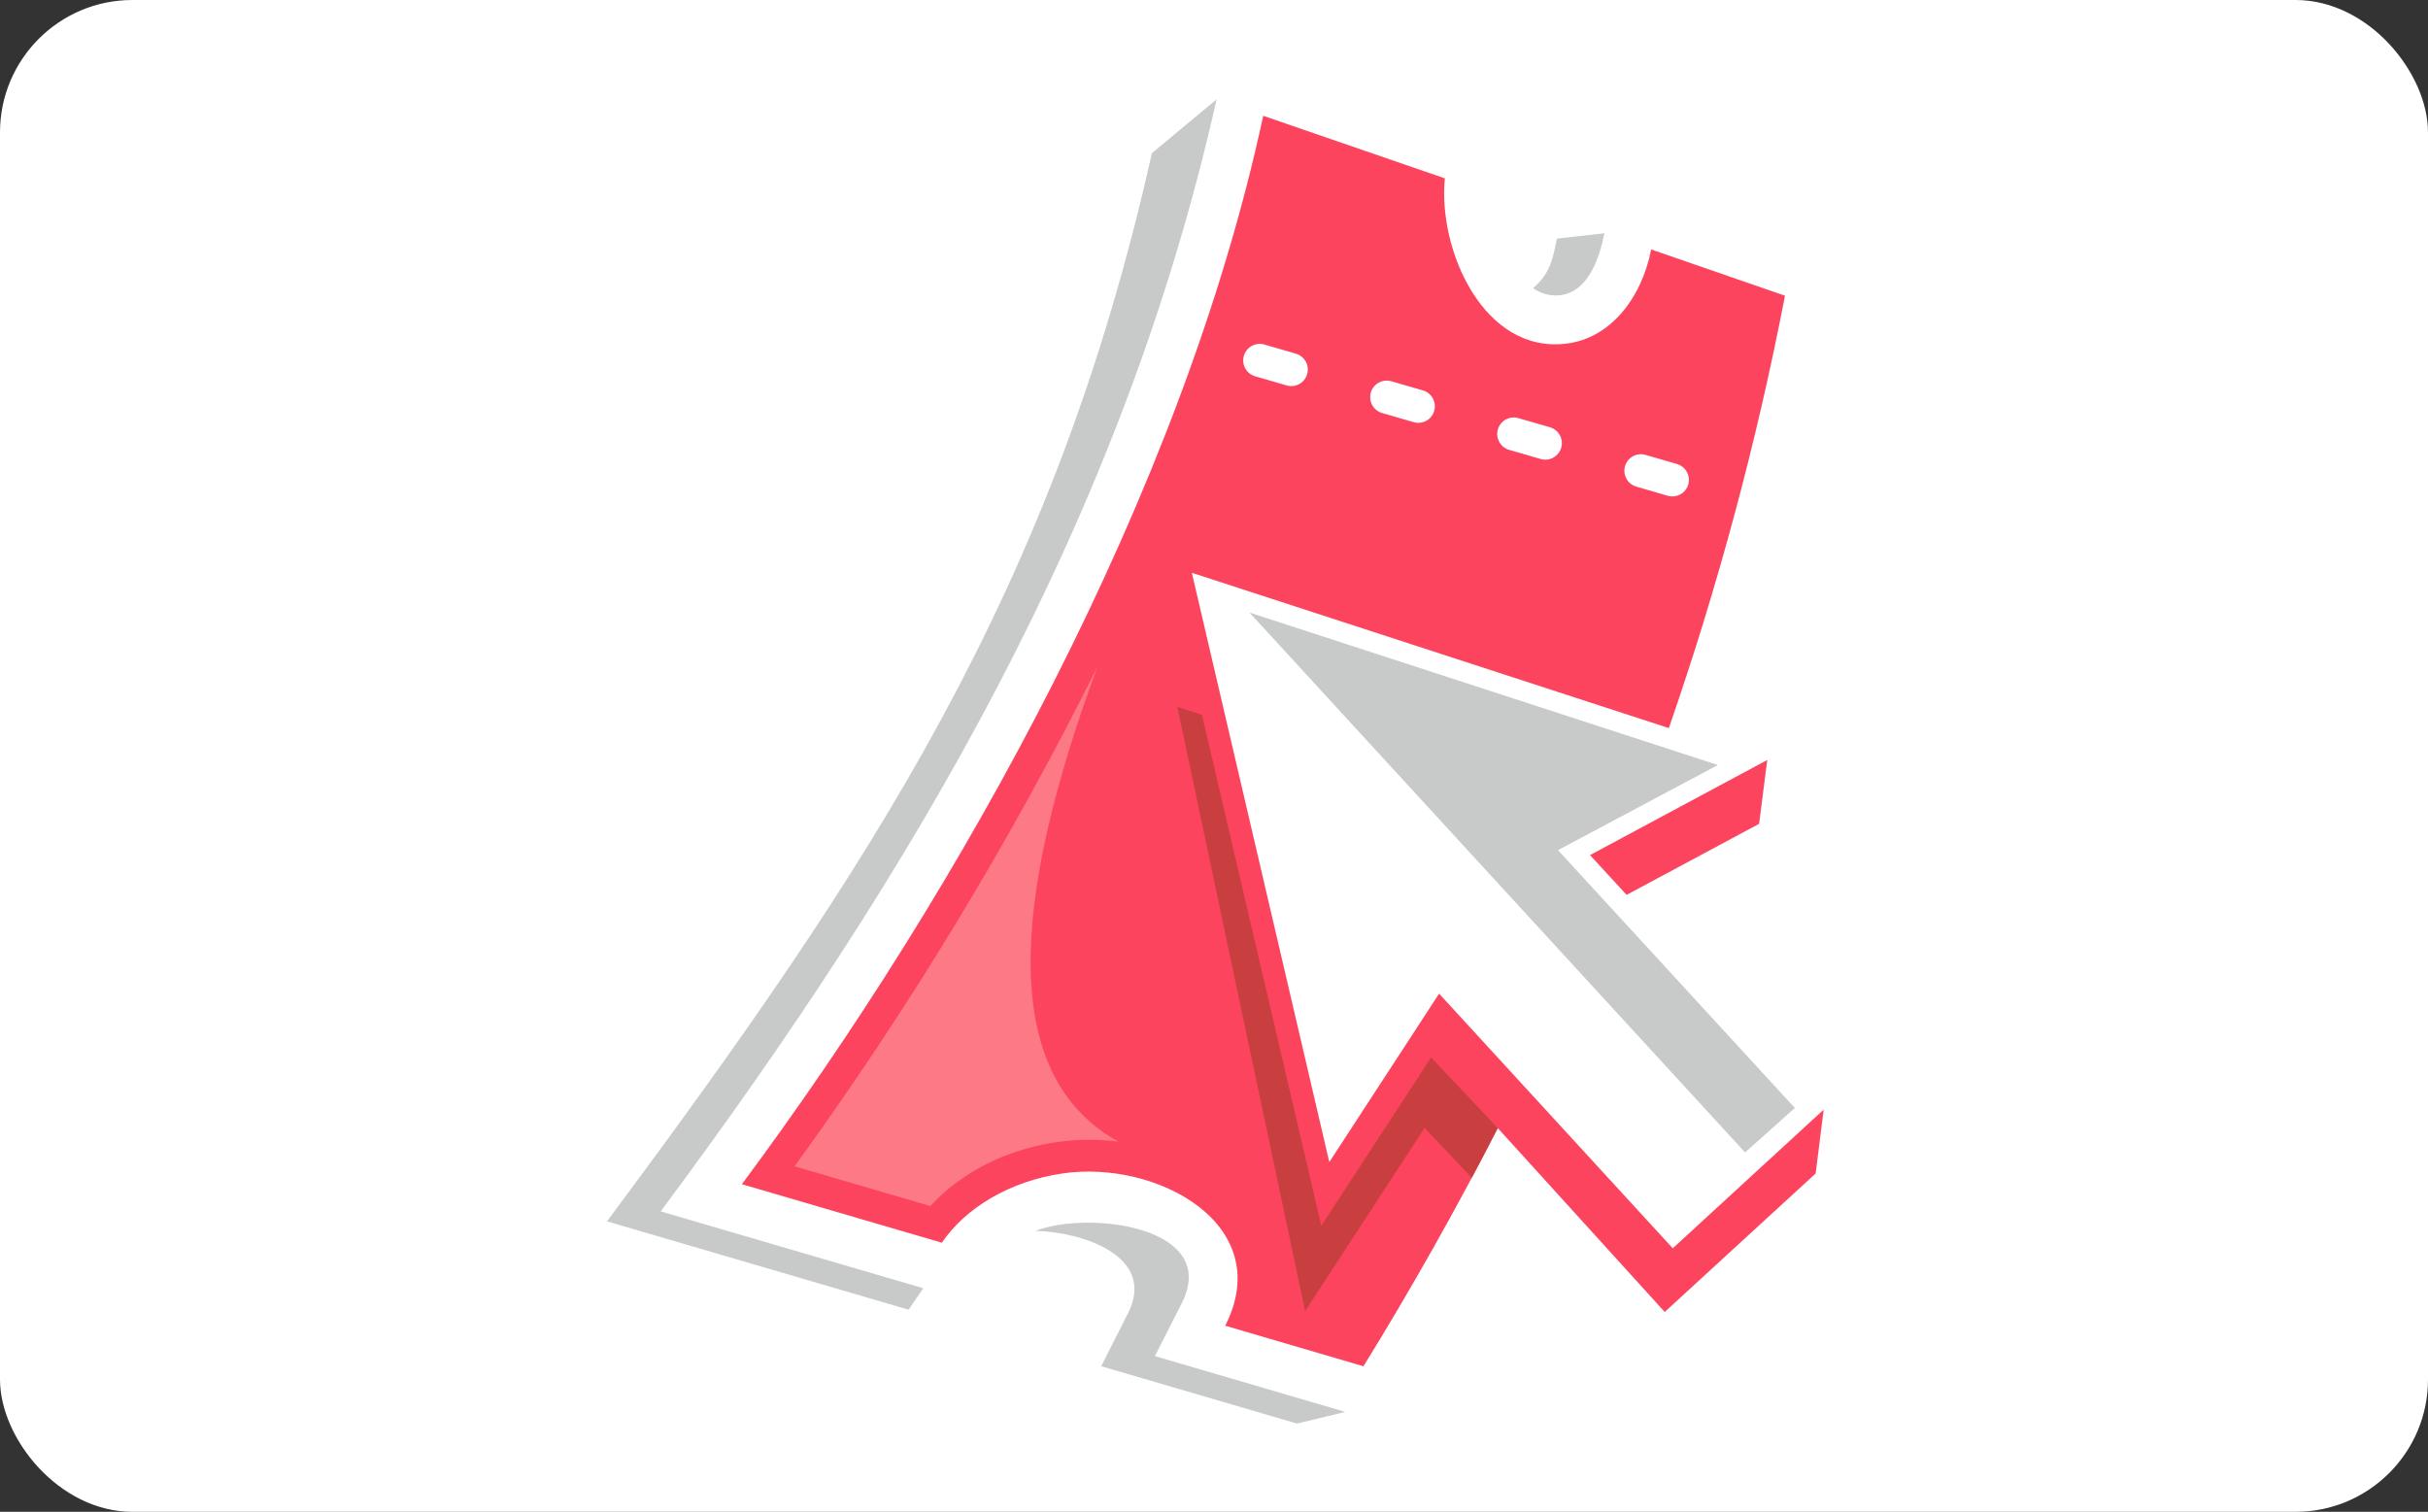 <?xml version="1.0" encoding="UTF-8"?>
<svg xmlns="http://www.w3.org/2000/svg" width="220" height="137" viewBox="0 0 220 137" fill="none">
  <rect x="0" y="0" width="220" height="137" fill="#333333" stroke="none"/>
  <rect width="220" height="137" rx="12" fill="white"></rect>
  <path fill-rule="evenodd" clip-rule="evenodd" d="M83.654 116.736L82.325 118.682L55 110.679C79.05 78.326 95.494 53.525 104.373 13.878L110.239 9C101.688 47.011 82.955 78.723 59.864 109.775L83.654 116.736ZM138.92 26.115C140.345 24.841 140.647 23.813 141.072 21.621L145.375 21.139C144.95 23.273 143.963 26.401 141.428 26.743C140.542 26.863 139.644 26.638 138.92 26.113L138.92 26.115ZM121.899 127.945L117.513 129L99.781 123.807L102.191 119.038C104.89 113.748 97.847 111.611 93.818 111.542C98.655 109.665 110.605 111.159 107.069 118.12L104.644 122.889L121.899 127.945Z" fill="#C8C9C9"></path>
  <path fill-rule="evenodd" clip-rule="evenodd" d="M113.212 55.508L158.121 104.432L162.63 100.403L141.17 77.038L155.654 69.326L113.212 55.508Z" fill="#C8C9C9"></path>
  <path fill-rule="evenodd" clip-rule="evenodd" d="M114.46 10.493C107.115 44.683 87.039 80.655 67.222 107.311L85.338 112.613C87.472 109.476 91.466 107.036 96.273 106.337C104.812 105.077 115.677 110.969 111.018 120.137L123.543 123.809C127.873 116.792 131.93 109.598 135.712 102.226L150.84 118.89L164.516 106.338L165.242 100.553L151.568 113.118L130.396 90.042L120.448 105.307L107.992 51.906L151.213 65.98C155.65 53.187 159.167 40.093 161.737 26.798L149.61 22.604C148.719 27.154 145.827 30.635 142.004 31.128C134.453 32.129 130.274 22.658 130.917 16.164L114.46 10.493ZM144.07 77.489L147.386 81.093L159.391 74.653L160.131 68.868L144.07 77.489ZM151.128 44.93L148.249 44.094C147.871 43.98 147.554 43.721 147.366 43.374C147.177 43.027 147.133 42.62 147.243 42.241C147.353 41.862 147.609 41.542 147.954 41.35C148.298 41.158 148.705 41.11 149.085 41.216L151.964 42.052C152.341 42.166 152.659 42.425 152.847 42.771C153.036 43.118 153.08 43.525 152.97 43.904C152.859 44.283 152.604 44.604 152.259 44.796C151.915 44.988 151.508 45.036 151.128 44.93ZM140.454 38.722C140.832 38.836 141.15 39.094 141.338 39.441C141.526 39.788 141.57 40.195 141.46 40.574C141.35 40.953 141.095 41.274 140.75 41.466C140.405 41.658 139.998 41.706 139.618 41.6L136.741 40.764C136.361 40.653 136.04 40.397 135.849 40.051C135.657 39.704 135.611 39.296 135.719 38.916C135.828 38.535 136.083 38.214 136.428 38.021C136.773 37.828 137.181 37.779 137.562 37.886L140.454 38.722ZM128.93 35.379C129.312 35.49 129.634 35.748 129.826 36.096C130.017 36.444 130.063 36.855 129.952 37.236C129.841 37.618 129.583 37.94 129.235 38.132C128.887 38.323 128.477 38.368 128.095 38.258L125.217 37.422C124.839 37.308 124.521 37.049 124.333 36.702C124.145 36.355 124.101 35.948 124.211 35.569C124.321 35.19 124.576 34.87 124.921 34.678C125.266 34.486 125.673 34.438 126.053 34.544L128.93 35.379ZM117.42 32.05C117.801 32.161 118.123 32.419 118.315 32.767C118.506 33.115 118.551 33.526 118.44 33.907C118.329 34.289 118.071 34.611 117.723 34.802C117.375 34.993 116.965 35.039 116.583 34.928L113.706 34.092C113.33 33.976 113.014 33.718 112.827 33.371C112.64 33.025 112.597 32.619 112.707 32.242C112.817 31.864 113.07 31.544 113.414 31.352C113.757 31.16 114.162 31.11 114.541 31.214L117.42 32.05Z" fill="#FC445F"></path>
  <path fill-rule="evenodd" clip-rule="evenodd" d="M129.671 95.823L119.722 111.075L108.911 64.785L106.677 64.059L118.256 118.817L129.081 102.212L133.357 106.733C134.151 105.239 134.947 103.732 135.713 102.225L129.671 95.823Z" fill="#C93F3F"></path>
  <path opacity="0.5" fill-rule="evenodd" clip-rule="evenodd" d="M101.345 103.457C90.615 97.523 91.492 81.903 99.44 60.414C91.554 76.237 82.374 91.38 71.993 105.69L84.299 109.293C88.492 104.717 95.262 102.648 101.345 103.456V103.457Z" fill="#FFAFAF"></path>
</svg>
